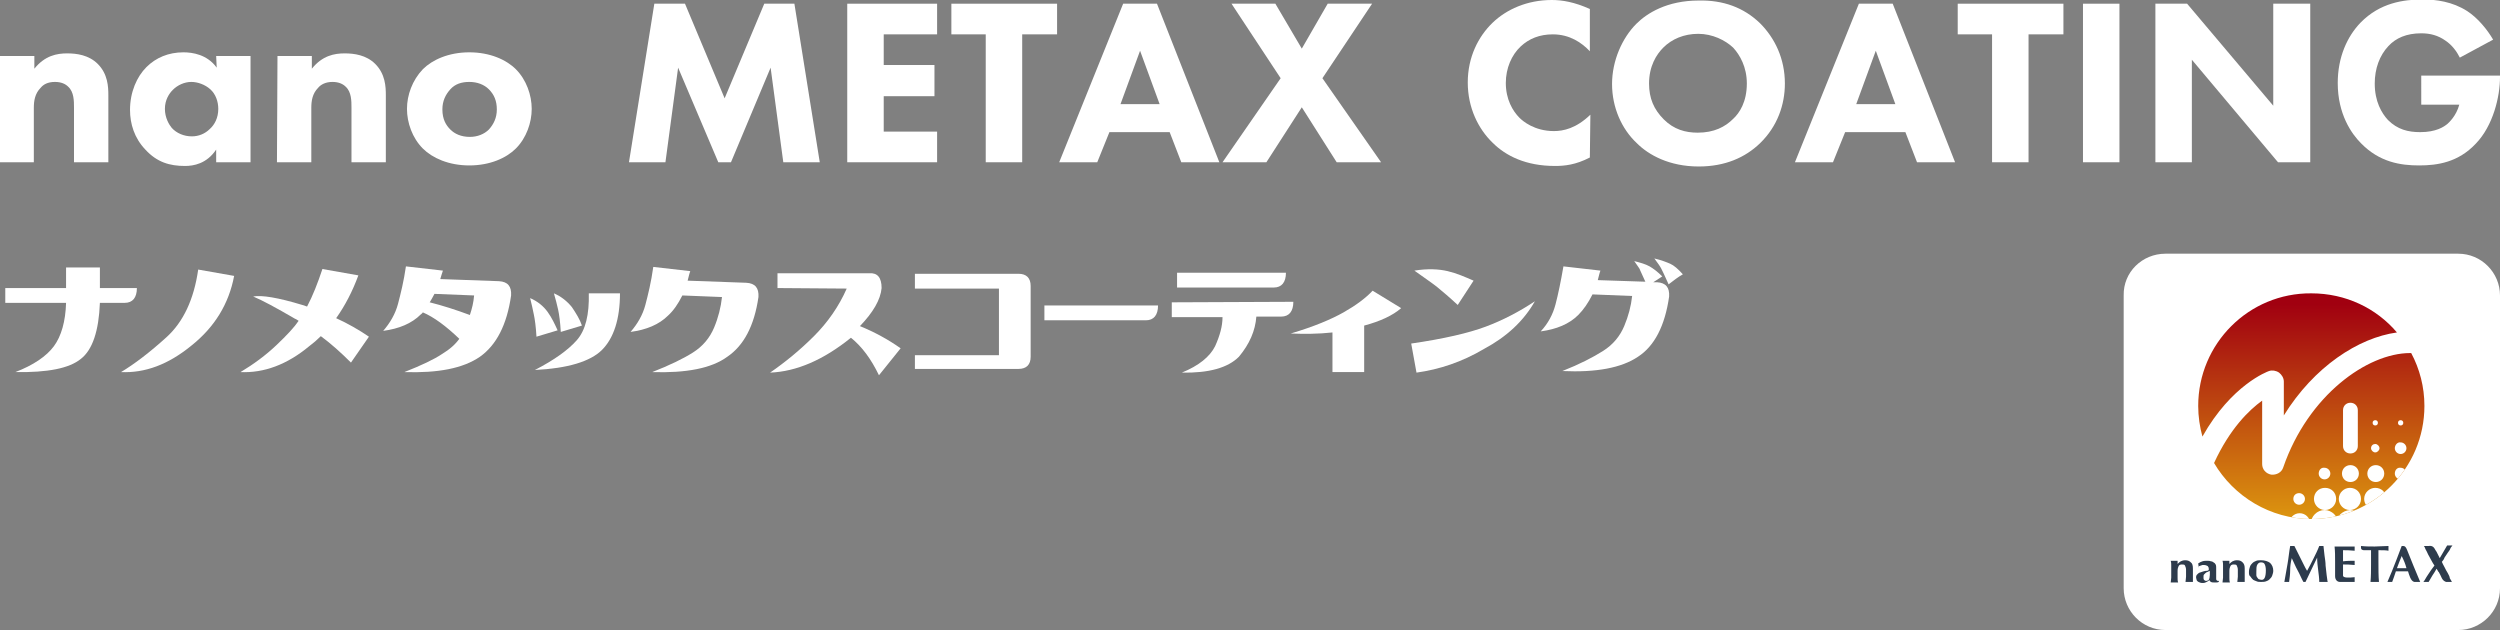 <?xml version="1.0" encoding="utf-8"?>
<!-- Generator: Adobe Illustrator 26.5.3, SVG Export Plug-In . SVG Version: 6.00 Build 0)  -->
<svg version="1.1" id="_レイヤー_1" xmlns="http://www.w3.org/2000/svg" xmlns:xlink="http://www.w3.org/1999/xlink" x="0px"
	 y="0px" viewBox="0 0 473 119.2" style="enable-background:new 0 0 473 119.2;" xml:space="preserve">
<rect x="0" y="0" width="473" height="119.2" fill="#808080" stroke="none"/>
<style type="text/css">
	.st0{fill:#FFFFFF;}
	.st1{clip-path:url(#SVGID_00000144311433413953770100000008151342098496740010_);}
	.st2{fill:url(#SVGID_00000167387719877851910680000002482936592985428132_);}
	.st3{clip-path:url(#SVGID_00000062907204001007970170000008809252239354323134_);}
	.st4{fill:#2D3B4C;}
</style>
<g>
	<path class="st0" d="M0,10.6h6.5V13c2-2.5,4.3-2.9,6.2-2.9c1.8,0,4.1,0.3,5.8,2c1.9,1.9,2,4.3,2,5.9v12.7H14V20.4c0-1.3,0-3-1.1-4
		c-0.5-0.5-1.3-0.9-2.5-0.9c-1.4,0-2.2,0.5-2.7,1.1c-1.1,1.1-1.3,2.5-1.3,3.8v10.3H0V10.6z"/>
	<path class="st0" d="M40.9,10.6h6.5v20.1h-6.5v-2.4c-1.8,2.7-4.3,3.1-5.9,3.1c-2.9,0-5.3-0.7-7.5-3.1c-2.1-2.2-2.9-4.9-2.9-7.5
		c0-3.4,1.3-6.3,3.1-8.1c1.8-1.8,4.2-2.8,7-2.8c1.7,0,4.5,0.4,6.3,2.9L40.9,10.6L40.9,10.6z M32.7,17c-0.7,0.7-1.5,1.9-1.5,3.6
		s0.8,3,1.3,3.6c0.9,1,2.3,1.6,3.8,1.6c1.3,0,2.5-0.5,3.4-1.4c0.9-0.8,1.6-2.1,1.6-3.8c0-1.4-0.5-2.8-1.5-3.7
		c-1-0.9-2.4-1.4-3.6-1.4C34.9,15.5,33.6,16.1,32.7,17"/>
	<path class="st0" d="M52.5,10.6h6.5V13c2-2.5,4.3-2.9,6.2-2.9c1.8,0,4.1,0.3,5.8,2c1.9,1.9,2,4.3,2,5.9v12.7h-6.5V20.4
		c0-1.3,0-3-1.1-4c-0.5-0.5-1.3-0.9-2.5-0.9c-1.3,0-2.2,0.5-2.7,1.1c-1.1,1.1-1.3,2.5-1.3,3.8v10.3h-6.5L52.5,10.6L52.5,10.6z"/>
	<path class="st0" d="M97.6,28.1c-1.8,1.8-4.9,3.2-8.8,3.2s-7-1.4-8.8-3.2c-2-2-3-4.9-3-7.5s1-5.4,3-7.5c1.8-1.8,4.9-3.2,8.8-3.2
		s7,1.4,8.8,3.2c2,2,3,4.9,3,7.5S99.6,26.1,97.6,28.1 M85.2,16.9c-0.9,1-1.5,2.2-1.5,3.8c0,1.9,0.7,3,1.5,3.8c0.8,0.8,2,1.4,3.7,1.4
		c1.4,0,2.7-0.5,3.6-1.4c0.9-1,1.5-2.2,1.5-3.8s-0.5-2.8-1.5-3.8c-0.9-0.9-2.2-1.4-3.7-1.4S86.1,15.9,85.2,16.9"/>
	<polygon class="st0" points="119,30.7 123.8,0.7 129.6,0.7 137.1,18.6 144.6,0.7 150.3,0.7 155.1,30.7 148.2,30.7 145.8,12.8 
		138.3,30.7 135.9,30.7 128.3,12.8 125.9,30.7 	"/>
	<polygon class="st0" points="177.3,6.5 167.2,6.5 167.2,12.3 176.8,12.3 176.8,18.2 167.2,18.2 167.2,24.9 177.3,24.9 177.3,30.7 
		160.3,30.7 160.3,0.7 177.3,0.7 	"/>
	<polygon class="st0" points="193.4,6.5 193.4,30.7 186.5,30.7 186.5,6.5 180,6.5 180,0.7 200,0.7 200,6.5 	"/>
	<path class="st0" d="M221.3,25h-11.4l-2.3,5.7h-7.2l12.1-30h6.4l11.8,30h-7.2L221.3,25L221.3,25z M219.4,19.7l-3.7-10.1L212,19.7
		H219.4L219.4,19.7z"/>
	<polygon class="st0" points="242.3,14.8 233,0.7 241.3,0.7 246.3,9.2 251.2,0.7 259.6,0.7 250.2,14.8 261.3,30.7 252.9,30.7 
		246.3,20.3 239.6,30.7 231.3,30.7 	"/>
	<path class="st0" d="M300.8,29.8c-2.7,1.4-4.8,1.6-6.6,1.6c-5.5,0-9.3-1.9-11.8-4.4c-2.7-2.6-4.7-6.6-4.7-11.4s2-8.7,4.7-11.3
		C285,1.8,288.9,0,293.6,0c2,0,4.3,0.4,7.2,1.7v8c-1.5-1.6-3.8-3.2-7-3.2c-2.5,0-4.5,0.8-6.1,2.3c-1.7,1.6-2.8,4.1-2.8,6.9
		c0,3.1,1.3,5.3,2.6,6.6c0.6,0.6,2.8,2.5,6.5,2.5c1.8,0,4.2-0.5,6.9-3.1L300.8,29.8L300.8,29.8z"/>
	<path class="st0" d="M333,4.4c2.8,2.8,4.7,6.7,4.7,11.4c0,4-1.4,8.1-4.7,11.3c-2.8,2.7-6.6,4.4-11.6,4.4c-5.6,0-9.5-2.2-11.7-4.4
		c-2.9-2.7-4.7-6.8-4.7-11.2s1.9-8.7,4.6-11.4c2-2,5.8-4.4,11.8-4.4C326,0,329.9,1.4,333,4.4 M314.7,9c-1.3,1.3-2.7,3.5-2.7,6.8
		c0,2.8,0.9,4.9,2.8,6.8c1.9,1.9,4.1,2.5,6.4,2.5c3.1,0,5.2-1.1,6.7-2.6c1.2-1.1,2.6-3.2,2.6-6.7c0-3.1-1.3-5.4-2.6-6.8
		c-1.5-1.4-3.9-2.6-6.6-2.6S316.3,7.4,314.7,9"/>
	<path class="st0" d="M360.5,25h-11.4l-2.3,5.7h-7.2l12.1-30h6.4l11.8,30h-7.2L360.5,25L360.5,25z M358.6,19.7l-3.7-10.1l-3.7,10.1
		H358.6z"/>
	<polygon class="st0" points="383.8,6.5 383.8,30.7 376.9,30.7 376.9,6.5 370.4,6.5 370.4,0.7 390.4,0.7 390.4,6.5 	"/>
	<rect x="394.1" y="0.7" class="st0" width="6.9" height="30"/>
	<polygon class="st0" points="407.8,30.7 407.8,0.7 413.8,0.7 430.1,20 430.1,0.7 437.1,0.7 437.1,30.7 431,30.7 414.7,11.3 
		414.7,30.7 	"/>
	<path class="st0" d="M458.1,14.3H473v0.3c0,3.7-1.3,9.2-4.6,12.6c-3.3,3.5-7.2,4.1-10.7,4.1s-7.5-0.6-11-4.2
		c-1.8-1.8-4.4-5.5-4.4-11.4c0-4.9,1.8-8.8,4.3-11.4c3.7-3.8,8.2-4.4,11.8-4.4c2.5,0,5.6,0.4,8.4,2.2c2,1.3,3.8,3.5,4.9,5.4
		l-6.3,3.4c-0.6-1.2-1.5-2.4-2.7-3.2c-1.4-1-2.9-1.4-4.6-1.4c-2.8,0-4.8,0.9-6.2,2.4c-1.7,1.8-2.6,4.3-2.6,7.1
		c0,3.4,1.3,5.6,2.5,6.9c1.8,1.8,3.8,2.3,6.1,2.3c3,0,4.5-1,5.2-1.6c0.2-0.2,1.6-1.4,2.2-3.6h-7.2L458.1,14.3L458.1,14.3z"/>
</g>
<g>
	<path class="st0" d="M25.9,54.5c0,1.8-0.8,2.8-2.3,2.8h-4.7c-0.2,5.3-1.4,8.9-3.6,10.6c-2.2,1.8-6.3,2.6-12.4,2.5
		c3.4-1.3,5.9-3,7.3-4.9c1.4-1.9,2.2-4.7,2.3-8.2H1v-2.8h11.5v-3.9h6.4v3.9L25.9,54.5L25.9,54.5z"/>
	<path class="st0" d="M22.9,70.4c2.5-1.5,5.4-3.7,8.6-6.6c3.2-2.9,5.2-7.2,6-12.8l6.8,1.2c-1,5.3-3.7,9.7-8.1,13.2
		C31.8,69,27.4,70.6,22.9,70.4"/>
	<path class="st0" d="M45.5,70.4c2.5-1.5,4.8-3.2,6.8-5.1c2-1.9,3.4-3.4,4.2-4.6c-0.2-0.1-0.4-0.3-0.7-0.4c-3.6-2.1-6.2-3.5-7.9-4.2
		c1.6-0.3,4.7,0.2,9.3,1.6c0.3,0.1,0.6,0.2,0.9,0.3c1.1-2.1,2-4.4,2.9-7.1l6.8,1.2c-1.1,3-2.5,5.7-4.2,8.1c2.2,1,4.3,2.2,6.2,3.5
		l-3.4,4.9c-1.9-1.9-3.8-3.6-5.7-5c-0.7,0.7-1.4,1.3-2.2,1.9C54.3,69,49.9,70.6,45.5,70.4"/>
	<path class="st0" d="M76.5,70.4c3.3-1.3,5.6-2.4,7.1-3.4c1.5-0.9,2.6-1.9,3.3-2.9c-2.5-2.4-4.8-4.1-6.9-5c-0.1,0.2-0.3,0.3-0.4,0.4
		c-1.7,1.7-4.1,2.7-7.1,3.1c1.3-1.5,2.3-3.2,2.8-5.1c0.5-1.9,1.1-4.3,1.5-7.1l7,0.8c-0.2,0.5-0.3,1-0.5,1.6l11.1,0.4
		c1.7,0.1,2.4,1,2.3,2.7c-0.8,5.6-2.8,9.4-5.9,11.6C87.6,69.7,82.9,70.6,76.5,70.4 M89.7,55.9l-7.5-0.3c-0.3,0.6-0.6,1.1-0.9,1.6
		c2.4,0.6,4.9,1.4,7.6,2.4C89.3,58.4,89.6,57.2,89.7,55.9"/>
	<path class="st0" d="M105.5,62.5l-4,1.2c-0.1-1.8-0.3-3.3-0.5-4.2s-0.4-2-0.7-3.1c1.4,0.6,2.5,1.5,3.3,2.6S105,61.4,105.5,62.5
		 M111.4,55.5h5.9c0,4.9-1.2,8.5-3.4,10.7c-2.2,2.2-6.5,3.5-12.7,3.8c3.7-1.9,6.3-3.8,7.9-5.6C110.8,62.5,111.5,59.5,111.4,55.5
		 M110.1,61.6l-4,1.2c-0.1-1.8-0.3-3.3-0.5-4.2c-0.2-1-0.5-2-0.8-3.1c1.4,0.6,2.5,1.5,3.4,2.6C109,59.3,109.7,60.4,110.1,61.6"/>
	<path class="st0" d="M123.4,70.4c3.3-1.3,5.8-2.5,7.7-3.7c1.9-1.2,3.2-2.8,4-4.7s1.3-3.9,1.5-5.8l-7.5-0.3
		c-0.8,1.6-1.7,2.9-2.7,3.8c-1.7,1.7-4.1,2.7-7.1,3.1c1.3-1.5,2.3-3.2,2.8-5.1c0.5-1.9,1.1-4.3,1.5-7.2l7,0.8
		c-0.2,0.5-0.3,1.1-0.5,1.8l11.1,0.4c1.7,0.1,2.4,1,2.3,2.7c-0.8,5.5-2.8,9.2-5.9,11.3C134.6,69.7,129.8,70.6,123.4,70.4"/>
	<path class="st0" d="M147.1,54.5v-2.8h17.4c1.5-0.1,2.3,0.8,2.3,2.8c-0.2,2.2-1.6,4.6-4.1,7.2c2.7,1.1,5.3,2.5,7.7,4.2l-4.1,5.1
		c-1.5-3.1-3.2-5.4-5.3-7.1c-5.2,4.2-10.3,6.4-15.3,6.6c2.9-2,5.7-4.3,8.3-6.9c2.6-2.6,4.7-5.6,6.2-9L147.1,54.5L147.1,54.5z"/>
	<path class="st0" d="M173.1,67.2h15.9V54.6h-15.9v-2.8h19.6c1.5,0,2.3,0.8,2.3,2.3v13.4c0,1.5-0.8,2.3-2.3,2.3h-19.6V67.2
		L173.1,67.2z"/>
	<path class="st0" d="M219.1,57.8c0,1.8-0.8,2.8-2.3,2.8h-19.2v-2.8H219.1L219.1,57.8z"/>
	<path class="st0" d="M244.7,57.1c0,1.8-0.8,2.8-2.3,2.8h-4.7c-0.2,2.7-1.3,5.2-3.3,7.6c-2.1,2.1-5.7,3.1-10.8,3
		c3.2-1.3,5.3-3,6.3-5c0.9-2,1.4-3.8,1.4-5.5h-9.6v-2.8L244.7,57.1L244.7,57.1z M243.3,51.6c0,1.8-0.8,2.8-2.3,2.8h-18.3v-2.8H243.3
		z"/>
	<path class="st0" d="M244.2,63.1c4.4-1.3,7.7-2.7,10-4c2.3-1.3,4.2-2.7,5.5-4.1l5.4,3.3c-1.6,1.4-4,2.5-7,3.3v8.8h-6v-7.5
		C249.4,63.2,246.7,63.2,244.2,63.1"/>
	<path class="st0" d="M268,70.5l-1-5.5c6.2-0.9,10.9-2,14.1-3.2c3.2-1.2,6.3-2.8,9.3-4.8c-2.1,3.7-5.3,6.7-9.6,9
		C276.6,68.5,272.3,69.9,268,70.5 M278.8,53.1l-3,4.6c-1.5-1.4-2.8-2.5-3.9-3.4c-1-0.8-2.5-1.8-4.3-3.1c2.5-0.4,4.6-0.3,6.3,0.1
		S277.2,52.4,278.8,53.1"/>
	<path class="st0" d="M309.2,49.4c1.2,0.3,2.2,0.6,2.9,1s1.5,1,2.4,1.9l-1.7,1.1l0.7,0c1.7,0.1,2.4,1,2.3,2.7
		c-0.8,5.6-2.8,9.4-5.9,11.4c-3.1,2.1-7.9,3-14.3,2.7c3.3-1.3,5.8-2.6,7.7-3.8c1.9-1.2,3.2-2.8,4-4.7s1.3-3.8,1.5-5.7l-7.5-0.3
		c-0.8,1.6-1.7,2.9-2.7,3.9c-1.7,1.7-4.1,2.7-7.1,3.1c1.4-1.5,2.3-3.2,2.8-5.1c0.5-1.9,1-4.3,1.5-7.2l7,0.8
		c-0.2,0.5-0.3,1.1-0.5,1.8l9,0.3c-0.5-1.1-0.8-1.8-1-2.2C310.3,50.9,309.8,50.3,309.2,49.4 M313,48.9c1.3,0.3,2.3,0.7,3,1
		s1.5,1,2.4,2c-0.9,0.5-1.8,1.2-2.7,1.9c-0.7-1.6-1.2-2.6-1.4-3S313.6,49.7,313,48.9"/>
</g>
<g>
	<path class="st0" d="M409.7,48h55.4c4.4,0,7.9,3.6,7.9,7.9v55.4c0,4.4-3.6,7.9-7.9,7.9h-55.4c-4.4,0-7.9-3.6-7.9-7.9V55.9
		C401.7,51.5,405.3,48,409.7,48z"/>
	<g>
		<defs>
			<path id="SVGID_1_" d="M443.3,84.4v-6.8c0-0.8,0.6-1.4,1.4-1.4s1.4,0.6,1.4,1.4v6.8c0,0.8-0.6,1.4-1.4,1.4S443.3,85.2,443.3,84.4
				 M432,88.4c-0.3,1-1.3,1.5-2.3,1.4c-1-0.2-1.7-1-1.7-2v-12c-2.5,1.8-6.1,5.3-9.1,11.8c3.7,6.3,10.6,10.6,18.4,10.6
				c11.8,0,21.4-9.6,21.4-21.4c0-3.6-0.9-7-2.5-10c-0.1,0-0.2,0-0.2,0C447.9,66.8,436.7,74.8,432,88.4 M415.9,76.8
				c0,2,0.3,4,0.8,5.8c5.5-9.8,12.3-12.3,12.6-12.4c0.6-0.2,1.3-0.1,1.9,0.3c0.5,0.4,0.9,1,0.9,1.7v6.4c5.7-9.2,14.1-14.7,21.4-15.7
				c-3.9-4.6-9.7-7.4-16.2-7.4C425.5,55.4,415.9,65,415.9,76.8"/>
		</defs>
		<clipPath id="SVGID_00000058558324829016887550000002355954907484651922_">
			<use xlink:href="#SVGID_1_"  style="overflow:visible;"/>
		</clipPath>
		<g style="clip-path:url(#SVGID_00000058558324829016887550000002355954907484651922_);">
			
				<linearGradient id="SVGID_00000007405646768242267900000005813108256419439001_" gradientUnits="userSpaceOnUse" x1="-395.293" y1="645.799" x2="-394.08" y2="645.799" gradientTransform="matrix(2.157828e-15 -35.24 35.24 2.157828e-15 -22320.67 -13832.07)">
				<stop  offset="0" style="stop-color:#DC950F"/>
				<stop  offset="0" style="stop-color:#DC950F"/>
				<stop  offset="0.95" style="stop-color:#A10010"/>
				<stop  offset="1" style="stop-color:#A10010"/>
			</linearGradient>
			
				<rect x="415.9" y="55.4" style="fill:url(#SVGID_00000007405646768242267900000005813108256419439001_);" width="42.8" height="42.8"/>
		</g>
	</g>
	<g>
		<defs>
			<path id="SVGID_00000015348558657795439070000013004355323510067123_" d="M443.3,84.4v-6.8c0-0.8,0.6-1.4,1.4-1.4
				s1.4,0.6,1.4,1.4v6.8c0,0.8-0.6,1.4-1.4,1.4S443.3,85.2,443.3,84.4 M432,88.4c-0.3,1-1.3,1.5-2.3,1.4c-1-0.2-1.7-1-1.7-2v-12
				c-2.5,1.8-6.1,5.3-9.1,11.8c3.7,6.3,10.6,10.6,18.4,10.6c11.8,0,21.4-9.6,21.4-21.4c0-3.6-0.9-7-2.5-10c-0.1,0-0.2,0-0.2,0
				C447.9,66.8,436.7,74.8,432,88.4 M415.9,76.8c0,2,0.3,4,0.8,5.8c5.5-9.8,12.3-12.3,12.6-12.4c0.6-0.2,1.3-0.1,1.9,0.3
				c0.5,0.4,0.9,1,0.9,1.7v6.4c5.7-9.2,14.1-14.7,21.4-15.7c-3.9-4.6-9.7-7.4-16.2-7.4C425.5,55.4,415.9,65,415.9,76.8"/>
		</defs>
		<clipPath id="SVGID_00000117657447180850367780000015782924845003964037_">
			<use xlink:href="#SVGID_00000015348558657795439070000013004355323510067123_"  style="overflow:visible;"/>
		</clipPath>
		<g style="clip-path:url(#SVGID_00000117657447180850367780000015782924845003964037_);">
			<path class="st0" d="M442,99.1c0,1.4,1.2,2.6,2.6,2.6c1.4,0,2.6-1.2,2.6-2.6c0-1.4-1.2-2.6-2.6-2.6C443.2,96.6,442,97.7,442,99.1
				"/>
			<path class="st0" d="M446.8,99.1c0,1.4,1.2,2.6,2.6,2.6s2.6-1.2,2.6-2.6c0-1.4-1.2-2.6-2.6-2.6S446.8,97.7,446.8,99.1"/>
			<path class="st0" d="M442.4,99.1c0-1.4-1.2-2.6-2.6-2.6s-2.6,1.2-2.6,2.6s1.2,2.6,2.6,2.6S442.4,100.6,442.4,99.1"/>
			<path class="st0" d="M452.1,99.1c0,1.2,0.9,2.1,2.1,2.1s2.1-0.9,2.1-2.1c0-1.1-0.9-2.1-2.1-2.1S452.1,98,452.1,99.1"/>
			<path class="st0" d="M437.1,99.1c0-1.1-0.9-2-2-2c-1.1,0-2,0.9-2,2c0,1.1,0.9,2,2,2C436.2,101.2,437.1,100.3,437.1,99.1"/>
			<path class="st0" d="M457.9,99.1c0,0.6,0.5,1.1,1.1,1.1c0.6,0,1.1-0.5,1.1-1.1c0-0.6-0.5-1.1-1.1-1.1
				C458.4,98,457.9,98.5,457.9,99.1"/>
			<path class="st0" d="M429.1,99.1c0,0.6,0.5,1.1,1.1,1.1s1.1-0.5,1.1-1.1c0-0.6-0.5-1.1-1.1-1.1S429.1,98.5,429.1,99.1"/>
			<path class="st0" d="M442.5,94.4c0,1.1,0.9,2.1,2.1,2.1c1.1,0,2.1-0.9,2.1-2.1s-0.9-2.1-2.1-2.1
				C443.5,92.3,442.5,93.2,442.5,94.4"/>
			<path class="st0" d="M447.3,94.4c0,1.1,0.9,2.1,2.1,2.1c1.1,0,2.1-0.9,2.1-2.1s-0.9-2.1-2.1-2.1
				C448.3,92.3,447.3,93.2,447.3,94.4"/>
			<path class="st0" d="M437.8,94.4c0,1.1,0.9,2.1,2.1,2.1c1.1,0,2.1-0.9,2.1-2.1s-0.9-2.1-2.1-2.1
				C438.7,92.3,437.8,93.2,437.8,94.4"/>
			<path class="st0" d="M452.6,94.4c0,0.9,0.7,1.6,1.6,1.6s1.6-0.7,1.6-1.6s-0.7-1.6-1.6-1.6S452.6,93.5,452.6,94.4"/>
			<path class="st0" d="M433.9,94.4c0,0.6,0.5,1.1,1.1,1.1s1.1-0.5,1.1-1.1c0-0.6-0.5-1.1-1.1-1.1S433.9,93.7,433.9,94.4"/>
			<path class="st0" d="M458.3,94.4c0,0.4,0.3,0.6,0.6,0.6s0.6-0.3,0.6-0.6s-0.3-0.6-0.6-0.6S458.3,94,458.3,94.4"/>
			<path class="st0" d="M443.1,89.6c0,0.9,0.7,1.6,1.6,1.6c0.9,0,1.6-0.7,1.6-1.6c0-0.9-0.7-1.6-1.6-1.6
				C443.8,88,443.1,88.7,443.1,89.6"/>
			<path class="st0" d="M447.9,89.6c0,0.9,0.7,1.6,1.6,1.6s1.6-0.7,1.6-1.6c0-0.9-0.7-1.6-1.6-1.6S447.9,88.7,447.9,89.6"/>
			<path class="st0" d="M438.7,89.6c0,0.6,0.5,1.1,1.1,1.1c0.6,0,1.1-0.5,1.1-1.1c0-0.6-0.5-1.1-1.1-1.1
				C439.2,88.4,438.7,88.9,438.7,89.6"/>
			<path class="st0" d="M453.1,89.6c0,0.6,0.5,1.1,1.1,1.1c0.6,0,1.1-0.5,1.1-1.1c0-0.6-0.5-1.1-1.1-1.1
				C453.6,88.4,453.1,88.9,453.1,89.6"/>
			<path class="st0" d="M457.9,89.6c0,0.6,0.5,1.1,1.1,1.1c0.6,0,1.1-0.5,1.1-1.1c0-0.6-0.5-1.1-1.1-1.1
				C458.4,88.4,457.9,88.9,457.9,89.6"/>
			<path class="st0" d="M453.1,84.8c0,0.6,0.5,1.1,1.1,1.1c0.6,0,1.1-0.5,1.1-1.1c0-0.6-0.5-1.1-1.1-1.1
				C453.6,83.6,453.1,84.2,453.1,84.8"/>
			<path class="st0" d="M457.9,84.8c0,0.6,0.5,1.1,1.1,1.1c0.6,0,1.1-0.5,1.1-1.1c0-0.6-0.5-1.1-1.1-1.1
				C458.4,83.6,457.9,84.2,457.9,84.8"/>
			<path class="st0" d="M448.6,84.8c0,0.4,0.4,0.8,0.8,0.8s0.8-0.4,0.8-0.8s-0.4-0.8-0.8-0.8S448.6,84.3,448.6,84.8"/>
			<path class="st0" d="M444.2,84.8c0,0.3,0.2,0.5,0.5,0.5c0.3,0,0.5-0.2,0.5-0.5s-0.2-0.5-0.5-0.5
				C444.4,84.3,444.2,84.5,444.2,84.8"/>
			<path class="st0" d="M448.9,80c0,0.3,0.2,0.5,0.5,0.5c0.3,0,0.5-0.2,0.5-0.5s-0.2-0.5-0.5-0.5C449.1,79.5,448.9,79.7,448.9,80"/>
			<path class="st0" d="M453.7,80c0,0.3,0.2,0.5,0.5,0.5c0.3,0,0.5-0.2,0.5-0.5s-0.2-0.5-0.5-0.5C453.9,79.5,453.7,79.7,453.7,80"/>
		</g>
	</g>
	<path class="st4" d="M412,106.7c0.2-0.2,0.4-0.4,0.6-0.5c0.2-0.1,0.5-0.2,0.8-0.2c0.5,0,0.8,0.1,1.1,0.4c0.3,0.2,0.4,0.6,0.4,1.2
		c0,0.3,0,0.5,0,0.7c0,0.2,0,0.4,0,0.6c0,0.2,0,0.4,0,0.6c0,0.2,0,0.4,0,0.6c-0.1,0-0.2,0-0.3,0h-0.8c-0.1,0-0.2,0-0.3,0
		c0-0.3,0.1-0.6,0.1-1c0-0.4,0-0.8,0-1.3c0-0.3-0.1-0.6-0.2-0.8c-0.1-0.2-0.3-0.2-0.6-0.2c-0.3,0-0.5,0.1-0.6,0.3s-0.2,0.5-0.2,0.9
		v0.3c0,0.3,0,0.7,0,1s0,0.6,0.1,0.9c-0.1,0-0.2,0-0.3,0h-0.8c-0.1,0-0.2,0-0.3,0c0-0.3,0.1-0.6,0.1-0.9c0-0.3,0-0.6,0-1v-0.3
		c0-0.3,0-0.7,0-1c0-0.3,0-0.6-0.1-0.9c0.1,0,0.2,0,0.3,0c0.1,0,0.2,0,0.3,0s0.2,0,0.3,0c0.1,0,0.2,0,0.4,0L412,106.7L412,106.7
		L412,106.7z M415.9,106.6c0.3-0.2,0.5-0.3,0.8-0.4c0.3-0.1,0.6-0.1,0.9-0.1c0.2,0,0.5,0,0.7,0.1c0.2,0,0.4,0.1,0.5,0.2
		c0.2,0.1,0.3,0.2,0.4,0.4c0.1,0.2,0.1,0.4,0.1,0.6c0,0.4,0,0.7,0,1s0,0.6,0,0.9c0,0.1,0,0.2,0,0.3c0,0.1,0.1,0.1,0.1,0.2
		c0,0,0.1,0.1,0.2,0.1c0.1,0,0.2,0,0.2,0v0.2c-0.2,0.1-0.3,0.1-0.5,0.1c-0.1,0-0.3,0-0.4,0c-0.2,0-0.4,0-0.6-0.1
		c-0.1-0.1-0.3-0.2-0.3-0.4c-0.1,0.2-0.3,0.3-0.5,0.4c-0.2,0.1-0.4,0.2-0.7,0.2c-0.2,0-0.4,0-0.6-0.1c-0.2-0.1-0.3-0.1-0.4-0.2
		c-0.1-0.1-0.2-0.2-0.2-0.3c0-0.1-0.1-0.3-0.1-0.4c0-0.2,0-0.3,0.1-0.5c0.1-0.1,0.2-0.2,0.3-0.3c0.1-0.1,0.3-0.2,0.4-0.2
		c0.2-0.1,0.4-0.1,0.6-0.2c0.3-0.1,0.5-0.1,0.6-0.1c0.2,0,0.3-0.1,0.3-0.1c0.1,0,0.1-0.1,0.1-0.1s0-0.1,0-0.2c0-0.2-0.1-0.4-0.2-0.5
		c-0.2-0.1-0.4-0.2-0.7-0.2c-0.1,0-0.2,0-0.3,0c-0.1,0-0.2,0.1-0.3,0.1c-0.1,0-0.2,0.1-0.3,0.1c-0.1,0.1-0.1,0.1-0.2,0.2H416
		L415.9,106.6L415.9,106.6z M418.1,108.8c0-0.2,0-0.4,0-0.5s0-0.2,0-0.3c-0.1,0.1-0.3,0.1-0.4,0.2c-0.1,0-0.3,0.1-0.4,0.2
		c-0.1,0.1-0.2,0.2-0.3,0.3c-0.1,0.1-0.1,0.3-0.1,0.5c0,0.2,0,0.4,0.1,0.5c0.1,0.1,0.2,0.2,0.4,0.2c0.2,0,0.4-0.1,0.5-0.2
		S418.1,109.1,418.1,108.8 M421.8,106.7c0.2-0.2,0.4-0.4,0.6-0.5c0.2-0.1,0.5-0.2,0.8-0.2c0.5,0,0.8,0.1,1.1,0.4s0.4,0.6,0.4,1.2
		c0,0.3,0,0.5,0,0.7s0,0.4,0,0.6c0,0.2,0,0.4,0,0.6s0,0.4,0,0.6c-0.1,0-0.2,0-0.3,0h-0.8c-0.1,0-0.2,0-0.3,0c0-0.3,0.1-0.6,0.1-1
		c0-0.4,0-0.8,0-1.3c0-0.3-0.1-0.6-0.2-0.8c-0.1-0.2-0.3-0.2-0.6-0.2c-0.3,0-0.5,0.1-0.6,0.3c-0.1,0.2-0.2,0.5-0.2,0.9v0.3
		c0,0.3,0,0.7,0,1s0,0.6,0.1,0.9c-0.1,0-0.2,0-0.3,0h-0.8c-0.1,0-0.2,0-0.3,0c0-0.3,0.1-0.6,0.1-0.9c0-0.3,0-0.6,0-1v-0.3
		c0-0.3,0-0.7,0-1s0-0.6-0.1-0.9c0.1,0,0.2,0,0.3,0c0.1,0,0.2,0,0.3,0s0.2,0,0.3,0c0.1,0,0.2,0,0.4,0L421.8,106.7L421.8,106.7
		L421.8,106.7z M425.5,108.2c0-0.4,0.1-0.7,0.2-1c0.1-0.3,0.3-0.5,0.5-0.7c0.2-0.2,0.5-0.3,0.7-0.4s0.6-0.1,0.9-0.1
		c0.7,0,1.3,0.2,1.7,0.5c0.4,0.4,0.6,0.9,0.6,1.5c0,0.3-0.1,0.6-0.2,0.9c-0.1,0.3-0.3,0.5-0.5,0.7c-0.2,0.2-0.4,0.3-0.7,0.4
		c-0.3,0.1-0.6,0.1-0.9,0.1c-0.3,0-0.6,0-0.8-0.1c-0.3-0.1-0.5-0.2-0.7-0.3c-0.2-0.2-0.4-0.4-0.5-0.6
		C425.5,108.9,425.5,108.6,425.5,108.2 M428.7,107.9c0-0.5-0.1-0.9-0.2-1.1c-0.1-0.3-0.4-0.4-0.7-0.4c-0.3,0-0.5,0.1-0.7,0.4
		c-0.2,0.3-0.2,0.8-0.2,1.4c0,0.2,0,0.4,0,0.6c0,0.2,0.1,0.4,0.2,0.5c0.1,0.1,0.2,0.3,0.3,0.3s0.3,0.1,0.4,0.1
		C428.4,109.8,428.7,109.2,428.7,107.9 M433.3,107.9c0,0.7-0.1,1.5-0.2,2.2c-0.1,0-0.2,0-0.2,0h-0.5c-0.1,0-0.2,0-0.2,0
		c0.2-1.1,0.4-2.3,0.6-3.4c0.2-1.1,0.3-2.3,0.5-3.4c0.1,0,0.1,0,0.2,0s0.1,0,0.2,0c0.1,0,0.1,0,0.2,0c0.1,0,0.1,0,0.2,0
		c0.2,0.4,0.4,0.8,0.6,1.2c0.2,0.4,0.4,0.8,0.6,1.2c0.2,0.4,0.4,0.8,0.6,1.2c0.2,0.4,0.4,0.8,0.6,1.1c0.4-0.7,0.8-1.5,1.2-2.3
		c0.4-0.8,0.8-1.6,1.1-2.4c0.2,0,0.3,0,0.4,0s0.3,0,0.4,0c0.1,0.6,0.1,1.2,0.2,1.8c0.1,0.7,0.2,1.3,0.2,1.9c0.1,0.6,0.1,1.2,0.2,1.8
		c0.1,0.5,0.1,1,0.2,1.3c-0.1,0-0.3,0-0.4,0h-0.8c-0.1,0-0.3,0-0.4,0c0-0.7-0.1-1.4-0.2-2.2c-0.1-0.8-0.2-1.6-0.2-2.4h0
		c-0.4,0.8-0.7,1.5-1.1,2.3c-0.4,0.8-0.7,1.5-1.1,2.3c0,0-0.1,0-0.1,0c0,0-0.1,0-0.1,0c0,0-0.1,0-0.1,0c0,0-0.1,0-0.1,0
		c-0.4-0.7-0.7-1.5-1.1-2.2c-0.4-0.7-0.7-1.5-1.1-2.3h0C433.4,106.4,433.3,107.1,433.3,107.9 M442.7,110.1c0.5,0,1.7,0,2.8,0
		c0-0.2,0-0.3,0-0.5c0-0.1,0-0.3,0-0.4c-0.9,0.1-2.2,0.2-2.2-0.3c0-0.3,0-0.6,0-1.2v-0.9c0.6,0,1.3,0,2.2,0.1c0-0.1,0-0.3,0-0.4
		c0-0.1,0-0.3,0-0.4c-0.7,0-1.4,0-2.2,0.1v-1.1c0-0.3,0-0.6,0-1c0.6,0,1.3,0,2.2,0.1c0-0.1,0-0.3,0-0.4s0-0.3,0-0.4
		c-0.6,0-1.2,0-1.8,0s-1.3,0-2,0c0.1,0.9,0.1,1.8,0.1,2.9c0,0.2,0,2.2,0,2.7C441.8,109.8,442.3,110.1,442.7,110.1 M448.5,110.1
		c0.3,0,0.5,0,0.8,0s0.6,0,0.8,0c-0.1-1.1-0.1-2.4-0.1-3.9c0-0.7,0-1.4,0-2.1h0.2c0.6,0,1.2,0,1.7,0.1c0-0.2,0-0.3,0-0.5
		s0-0.3,0-0.4c-0.9,0-1.7,0.1-2.6,0.1c-0.9,0-1.7,0-2.6-0.1c0,0.1,0,0.1,0,0.3c0,0.4,0.3,0.5,0.6,0.5c0.5,0,1.2,0,1.3,0
		c0,1.4,0,2.3,0,2.6C448.6,107.9,448.6,109,448.5,110.1 M457.9,110.1c-0.3,0-0.9,0-1.1,0c-0.7-0.1-1-1.4-1.2-2c-0.4,0-0.8,0-1.1,0
		c-0.4,0-0.8,0-1.2,0c-0.2,0.7-0.5,1.4-0.7,2c-0.1,0-0.3,0-0.4,0s-0.3,0-0.5,0c1-2.2,2.7-6.8,2.7-6.8h0.3c0.3,0,0.5,0.2,0.7,0.7
		C456.3,106.2,456.9,107.8,457.9,110.1 M455.3,107.5c-0.2-0.8-0.5-1.5-0.9-2.3c-0.3,0.7-0.6,1.5-0.9,2.3c0.3,0,0.6,0,0.9,0
		S455,107.5,455.3,107.5 M463.1,108.4c-0.2-0.3-0.4-0.7-0.6-1.1c-0.2-0.4-0.4-0.7-0.5-1c0.2-0.2,0.4-0.5,0.5-0.8
		c0.2-0.3,0.4-0.6,0.6-0.9c0.2-0.3,0.4-0.5,0.5-0.8s0.3-0.4,0.4-0.6c-0.1,0-0.2,0-0.3,0c-0.1,0-0.2,0-0.2,0s-0.2,0-0.2,0
		c-0.1,0-0.2,0-0.3,0c-0.2,0.4-0.5,0.8-0.7,1.2c-0.2,0.4-0.5,0.8-0.7,1.2c-0.2-0.4-0.4-0.8-0.6-1.2c-0.1-0.1-0.1-0.2-0.2-0.3l0,0
		c-0.3-0.6-0.6-0.9-1.3-0.8h0c-0.2,0-0.3,0-0.4,0c-0.1,0-0.3,0-0.5,0c0.1,0.1,0.2,0.3,0.3,0.6c0.2,0.3,0.3,0.6,0.5,1
		c0.2,0.4,0.4,0.7,0.6,1.1s0.4,0.7,0.6,1c-0.2,0.3-0.4,0.5-0.6,0.8c-0.2,0.3-0.4,0.6-0.6,0.9c-0.2,0.3-0.4,0.6-0.5,0.8
		s-0.3,0.5-0.4,0.6c0.1,0,0.2,0,0.3,0h0.2c0.2,0,0.3,0,0.5,0c0.2-0.4,0.5-0.8,0.7-1.2c0.3-0.4,0.5-0.8,0.8-1.3
		c0.1,0.2,0.2,0.3,0.3,0.5l0,0c0,0,0,0.1,0.1,0.1l0,0c0.2,0.3,0.4,0.8,0.6,1.2c0.2,0.4,0.5,0.6,0.8,0.7c0,0,0.1,0,0.1,0h0
		c0,0,0.1,0,0.1,0c0,0,0,0,0.1,0h0.1c0,0,0.1,0,0.1,0h0c0.2,0,0.4,0,0.5,0h0.1c-0.1-0.2-0.2-0.4-0.4-0.7
		C463.5,109.1,463.3,108.8,463.1,108.4"/>
</g>
</svg>
